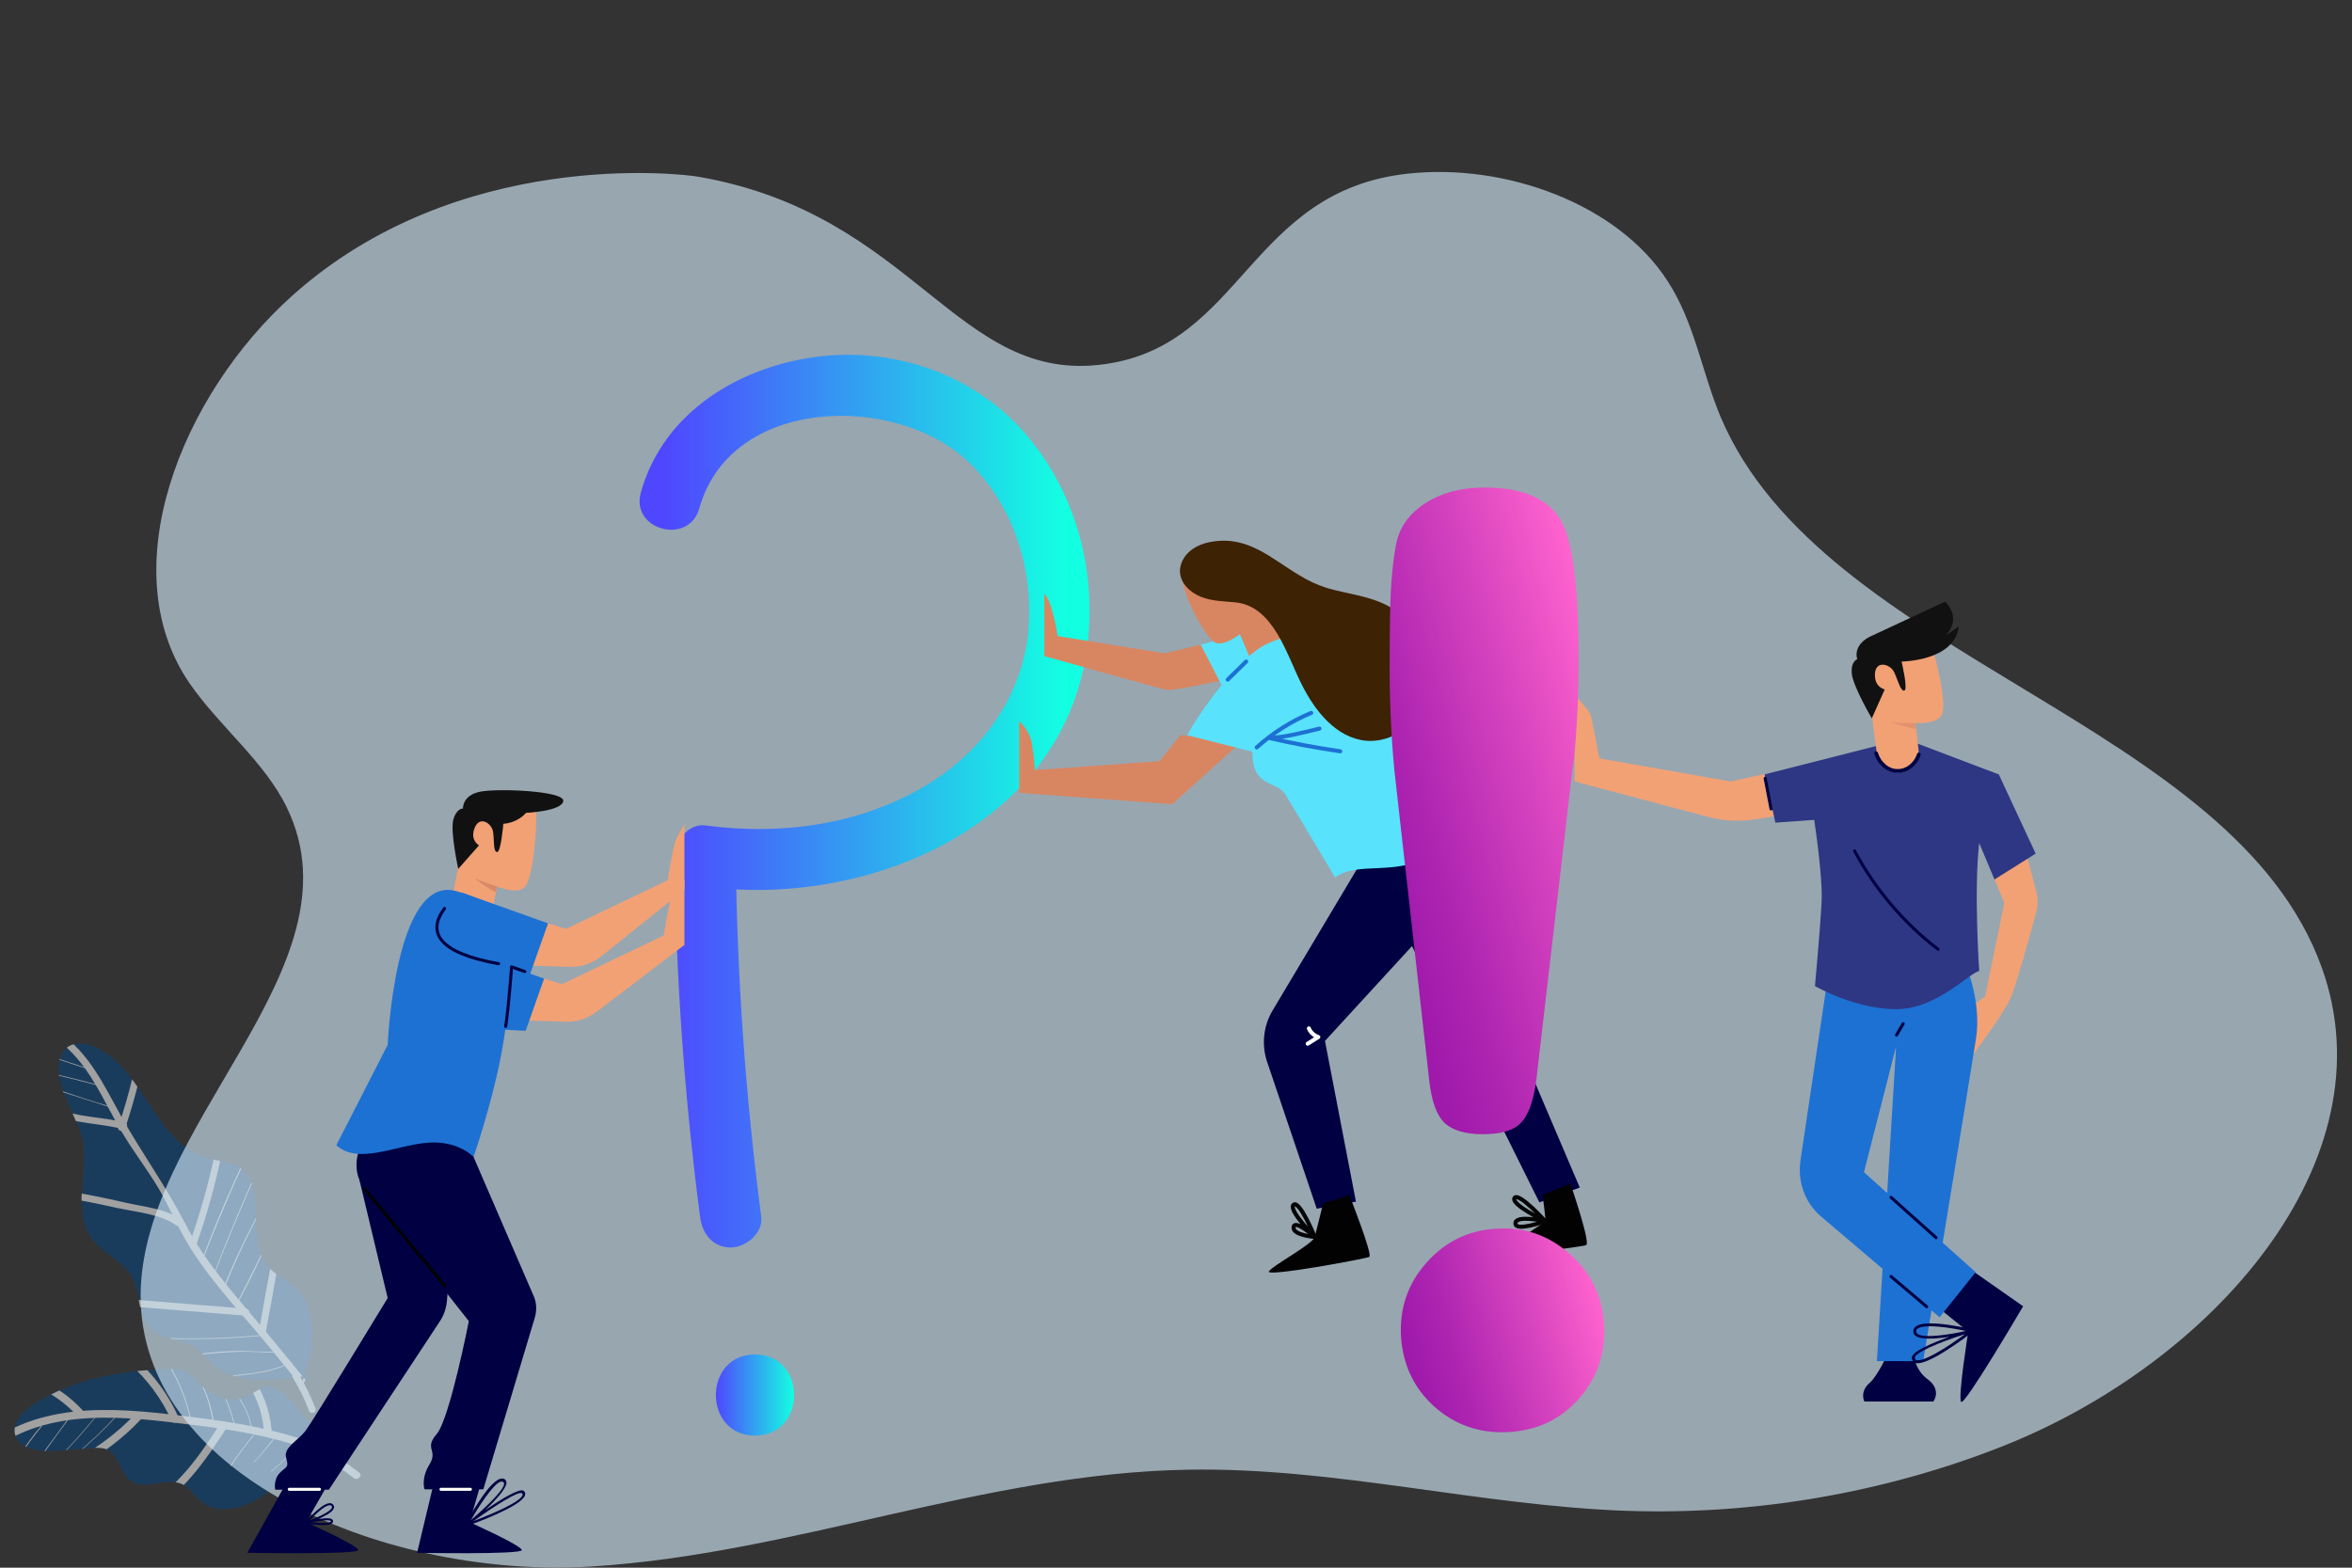 <?xml version="1.0" encoding="utf-8"?>
<!-- Generator: Adobe Illustrator 22.1.0, SVG Export Plug-In . SVG Version: 6.00 Build 0)  -->
<svg version="1.1" xmlns="http://www.w3.org/2000/svg" xmlns:xlink="http://www.w3.org/1999/xlink" x="0px" y="0px"
	 viewBox="0 0 600 400" style="enable-background:new 0 0 600 400;" xml:space="preserve">
<rect x="0" y="0" width="600" height="400" fill="#333333" stroke="none"/>
<style type="text/css">
	.st0{opacity:0.54;}
	.st1{clip-path:url(#SVGID_2_);}
	.st2{fill:#054480;}
	.st3{fill:#FFFFFF;}
	.st4{clip-path:url(#SVGID_4_);}
	.st5{opacity:0.61;}
	.st6{fill:#D7EFFF;}
	.st7{fill:url(#SVGID_5_);}
	.st8{fill:url(#SVGID_6_);}
	.st9{fill:#F2A175;}
	.st10{fill:#D88A68;}
	.st11{fill:#1D71D3;}
	.st12{fill:#000042;}
	.st13{fill:none;stroke:#000042;stroke-width:0.517;stroke-linecap:round;stroke-linejoin:round;stroke-miterlimit:10;}
	.st14{fill:none;stroke:#020202;stroke-width:0.776;stroke-linecap:round;stroke-linejoin:round;stroke-miterlimit:10;}
	.st15{fill:none;stroke:#FCFFF8;stroke-width:0.776;stroke-linecap:round;stroke-linejoin:round;stroke-miterlimit:10;}
	.st16{fill:#111111;}
	.st17{fill:none;stroke:#000042;stroke-width:0.776;stroke-linecap:round;stroke-linejoin:round;stroke-miterlimit:10;}
	.st18{fill:#2E3783;}
	.st19{fill:#E2926F;}
	.st20{fill:none;stroke:#000042;stroke-width:0.949;stroke-linecap:round;stroke-linejoin:round;stroke-miterlimit:10;}
	.st21{fill:#D88661;}
	.st22{fill:#59E2FC;}
	.st23{fill:#020202;}
	.st24{fill:none;stroke:#050505;stroke-width:1.034;stroke-linecap:round;stroke-linejoin:round;stroke-miterlimit:10;}
	.st25{fill:none;stroke:#FCFFF8;stroke-width:1.034;stroke-linecap:round;stroke-linejoin:round;stroke-miterlimit:10;}
	.st26{fill:none;stroke:#1D71D3;stroke-width:1.034;stroke-linecap:round;stroke-linejoin:round;stroke-miterlimit:10;}
	.st27{fill:#3D2203;}
	.st28{fill:url(#XMLID_2_);}
	.st29{fill:url(#XMLID_3_);}
</style>
<g id="BACKGROUND">
</g>
<g id="OBJECTS">
	<g>
		<g>
			<g class="st0">
				<g>
					<defs>
						<path id="SVGID_1_" d="M84.4,372.7c-2.7-6.5-6.9-12.3-12.1-17c-0.9-0.8-1.9-1.6-3-1.8c-2.6-0.5-4.7,1.9-7.2,2.8
							c-4.3,1.7-9-1.2-12.2-4.5c-0.9-1-1.8-2-3.1-2.5c-1.1-0.4-2.2-0.4-3.4-0.4c-12.2,0.3-24.7,2.4-34.9,9.1
							c-2.6,1.7-5.3,4.4-4.7,7.4c0.8,4.1,6.4,4.7,10.6,4.4c2.9-0.2,5.8-0.5,8.7-0.7c1.4-0.1,2.8-0.2,4.1,0.3
							c3.2,1.5,3.5,6.3,6.4,8.2c3.7,2.4,9.1-1.3,13.1,0.8c1.8,0.9,2.9,2.9,4.5,4.2c4.6,4,11.9,1.6,16.8-2c4.9-3.7,9.3-8.6,15.4-9.7"
							/>
					</defs>
					<clipPath id="SVGID_2_">
						<use xlink:href="#SVGID_1_"  style="overflow:visible;"/>
					</clipPath>
					<g class="st1">
						<path class="st2" d="M84.4,372.7c-2.7-6.5-6.9-12.3-12.1-17c-0.9-0.8-1.9-1.6-3-1.8c-2.6-0.5-4.7,1.9-7.2,2.8
							c-4.3,1.7-9-1.2-12.2-4.5c-0.9-1-1.8-2-3.1-2.5c-1.1-0.4-2.2-0.4-3.4-0.4c-12.2,0.3-24.7,2.4-34.9,9.1
							c-2.6,1.7-5.3,4.4-4.7,7.4c0.8,4.1,6.4,4.7,10.6,4.4c2.9-0.2,5.8-0.5,8.7-0.7c1.4-0.1,2.8-0.2,4.1,0.3
							c3.2,1.5,3.5,6.3,6.4,8.2c3.7,2.4,9.1-1.3,13.1,0.8c1.8,0.9,2.9,2.9,4.5,4.2c4.6,4,11.9,1.6,16.8-2c4.9-3.7,9.3-8.6,15.4-9.7"
							/>
					</g>
					<g class="st1">
						<g>
							<path class="st3" d="M-2.5,370.4c14.9-11.7,35.1-8.9,52.7-6.7c16.4,2,33.3,5.4,46.5,16c1,0.8,2.4-0.6,1.4-1.4
								c-13.7-10.9-30.9-14.5-48-16.6c-18.2-2.3-38.6-4.9-54.1,7.3C-4.9,369.8-3.5,371.2-2.5,370.4L-2.5,370.4z"/>
						</g>
					</g>
					<g class="st1">
						<g>
							<path class="st3" d="M45.5,361.5c-2.6-5.7-6.3-10.8-11-14.9c-1-0.9-2.4,0.6-1.4,1.4c4.6,4.1,8.1,8.9,10.7,14.5
								C44.3,363.7,46,362.6,45.5,361.5L45.5,361.5z"/>
						</g>
					</g>
					<g class="st1">
						<g>
							<path class="st3" d="M34.3,361c-4.1,4.3-8.7,7.8-13.9,10.8c-1.1,0.6-0.1,2.4,1,1.7c5.3-3,10.1-6.7,14.3-11.1
								C36.7,361.5,35.2,360.1,34.3,361L34.3,361z"/>
						</g>
					</g>
					<g class="st1">
						<g>
							<path class="st3" d="M21.4,360.2c-2.6-2.9-5.6-5.3-9.1-7.1c-1.2-0.6-2.2,1.2-1,1.7c3.3,1.7,6.2,4,8.7,6.8
								C20.8,362.6,22.2,361.1,21.4,360.2L21.4,360.2z"/>
						</g>
					</g>
					<g class="st1">
						<g>
							<path class="st3" d="M56.2,363.2c-5.4,8.4-11.1,16.8-20.2,21.5c-1.2,0.6-0.1,2.3,1,1.7c9.4-4.8,15.3-13.6,20.9-22.2
								C58.7,363.1,56.9,362.1,56.2,363.2L56.2,363.2z"/>
						</g>
					</g>
					<g class="st1">
						<g>
							<path class="st3" d="M69.3,364.9c-0.5-5.3-2.3-10.1-5.5-14.4c-0.8-1-2.5,0-1.7,1c3,4,4.8,8.4,5.2,13.4
								C67.4,366.2,69.4,366.2,69.3,364.9L69.3,364.9z"/>
						</g>
					</g>
					<g class="st1">
						<g>
							<path class="st3" d="M64.3,364.8c-0.4-3-1.5-5.7-3.3-8.2c-0.1-0.1-0.3,0-0.2,0.1c1.8,2.4,2.9,5.1,3.3,8.1
								C64.1,364.9,64.3,364.9,64.3,364.8L64.3,364.8z"/>
						</g>
					</g>
					<g class="st1">
						<g>
							<path class="st3" d="M60,363.9c-0.9-3.8-2.3-7.4-4.2-10.8c-0.1-0.1-0.2,0-0.2,0.1c1.9,3.4,3.3,7,4.2,10.7
								C59.8,364,60,364,60,363.9L60,363.9z"/>
						</g>
					</g>
					<g class="st1">
						<g>
							<path class="st3" d="M54.6,363.3c-0.5-4.1-1.8-8-3.8-11.6c-0.1-0.1-0.2,0-0.2,0.1c2,3.6,3.2,7.5,3.7,11.5
								C54.4,363.5,54.6,363.5,54.6,363.3L54.6,363.3z"/>
						</g>
					</g>
					<g class="st1">
						<g>
							<path class="st3" d="M48.8,362.5c-1.1-5.3-3-10.2-5.9-14.7c-0.1-0.1-0.2,0-0.2,0.1c2.9,4.5,4.8,9.4,5.9,14.7
								C48.6,362.7,48.8,362.6,48.8,362.5L48.8,362.5z"/>
						</g>
					</g>
					<g class="st1">
						<g>
							<path class="st3" d="M76,368.7c-2.1,2.4-4.4,4.6-6.8,6.7c-0.1,0.1,0,0.2,0.1,0.1c2.4-2.1,4.7-4.3,6.8-6.7
								C76.2,368.8,76.1,368.6,76,368.7L76,368.7z"/>
						</g>
					</g>
					<g class="st1">
						<g>
							<path class="st3" d="M70.4,366.2c-1.8,2.4-3.7,4.7-5.7,6.9c-0.1,0.1,0.1,0.2,0.1,0.1c2-2.2,4-4.5,5.8-6.9
								C70.6,366.1,70.5,366,70.4,366.2L70.4,366.2z"/>
						</g>
					</g>
					<g class="st1">
						<g>
							<path class="st3" d="M64.6,366.1c-2,2.5-4,5.1-5.8,7.8c-0.1,0.1,0.1,0.2,0.2,0.1c1.8-2.7,3.7-5.3,5.8-7.8
								C64.8,366.1,64.7,366,64.6,366.1L64.6,366.1z"/>
						</g>
					</g>
					<g class="st1">
						<g>
							<path class="st3" d="M29.6,361.3c-3.3,3.6-6.8,6.9-10.6,10c-0.1,0.1,0,0.2,0.1,0.1c3.8-3.1,7.3-6.4,10.6-10
								C29.8,361.4,29.7,361.2,29.6,361.3L29.6,361.3z"/>
						</g>
					</g>
					<g class="st1">
						<g>
							<path class="st3" d="M24.7,361c-2.9,3.6-6,7.1-9.2,10.4c-0.1,0.1,0.1,0.2,0.1,0.1c3.2-3.3,6.3-6.8,9.2-10.4
								C24.9,361.1,24.8,360.9,24.7,361L24.7,361z"/>
						</g>
					</g>
					<g class="st1">
						<g>
							<path class="st3" d="M18.2,360.8c-2.5,3.5-5,6.9-7.6,10.4c-0.1,0.1,0.1,0.2,0.2,0.1c2.5-3.5,5-6.9,7.6-10.4
								C18.4,360.8,18.3,360.7,18.2,360.8L18.2,360.8z"/>
						</g>
					</g>
					<g class="st1">
						<g>
							<path class="st3" d="M10.6,363.7c-2.2,2.5-4.1,5.2-5.9,8.1c-0.1,0.1,0.1,0.2,0.2,0.1c1.7-2.8,3.7-5.5,5.8-8
								C10.8,363.7,10.7,363.6,10.6,363.7L10.6,363.7z"/>
						</g>
					</g>
				</g>
				<g>
					<g>
						<path class="st3" d="M80.9,370.6c3.2,2,6.3,4.2,9.3,6.5c1,0.8,2.5-0.6,1.4-1.4c-3.1-2.4-6.4-4.7-9.8-6.8
							C80.8,368.2,79.8,369.9,80.9,370.6L80.9,370.6z"/>
					</g>
				</g>
			</g>
			<g class="st0">
				<g>
					<defs>
						<path id="SVGID_3_" d="M76.3,354.9c1.6-4.5,3.2-9.1,3.4-13.9c0.2-4.7-1.2-9.7-4.7-12.8c-2.1-1.8-4.8-2.9-6.6-5
							c-6.1-6.9,0.4-20.7-7.7-25.5c-2.3-1.4-5.1-1.4-7.7-2.2c-13.3-3.7-15.9-21.7-28-28c-2.4-1.2-5.6-1.9-7.8-0.3
							c-2,1.4-2.5,4-2.3,6.4c0.5,6.2,4.9,11.4,6.1,17.4c1.6,8.3-2.7,18.1,2.3,25c2.8,3.9,8,5.8,10.3,9.9c2.3,4.2,1.4,10.1,5,13.3
							c2.9,2.6,7.6,2.4,10.9,4.5c1.9,1.2,3.2,3,4.9,4.5c6.2,5.3,15.8,4.2,24.2,2.8"/>
					</defs>
					<clipPath id="SVGID_4_">
						<use xlink:href="#SVGID_3_"  style="overflow:visible;"/>
					</clipPath>
					<g class="st4">
						<path class="st2" d="M76.4,354.9c1.6-4.5,3.2-9.1,3.4-13.9c0.2-4.7-1.2-9.7-4.7-12.8c-2.1-1.8-4.8-2.9-6.6-5
							c-6.1-6.9,0.4-20.7-7.7-25.5c-2.3-1.4-5.1-1.4-7.7-2.2c-13.3-3.7-15.9-21.7-28-28c-2.4-1.2-5.6-1.9-7.8-0.3
							c-2,1.4-2.5,4-2.3,6.4c0.5,6.2,4.9,11.4,6.1,17.4c1.6,8.3-2.7,18.1,2.3,25c2.8,3.9,8,5.8,10.3,9.9c2.3,4.2,1.4,10.1,5,13.3
							c2.9,2.6,7.6,2.4,10.9,4.5c1.9,1.2,3.2,3,4.9,4.5c6.2,5.3,15.8,4.2,24.2,2.8"/>
					</g>
					<g class="st4">
						<g>
							<path class="st3" d="M14.1,265c8.7,5.9,12.2,16.1,17.5,24.7c2.8,4.6,6.1,8.9,8.9,13.6c2.7,4.6,4.7,9.6,7.5,14.2
								c5.5,9.2,13.4,17.3,20.2,25.6c8,9.8,16,19.6,24,29.3c0.7,0.9,2-0.4,1.3-1.3c-8-9.8-16-19.6-24-29.3
								c-7.8-9.5-16.7-18.7-22.3-29.7c-4.9-9.5-11.1-18-16.3-27.3c-4.4-7.9-8.1-16.1-15.8-21.3C14,262.8,13.1,264.4,14.1,265
								L14.1,265z"/>
						</g>
					</g>
					<g class="st4">
						<g>
							<path class="st3" d="M69.3,321.7c-1.1,5.9-2.2,11.8-3.2,17.7c-0.2,1.1,1.5,1.6,1.7,0.5c1.1-5.9,2.2-11.8,3.2-17.7
								C71.2,321.1,69.5,320.6,69.3,321.7L69.3,321.7z"/>
						</g>
					</g>
					<g class="st4">
						<g>
							<path class="st3" d="M62.7,333.9c-10-0.8-19.9-1.6-29.9-2.4c-1.1-0.1-1.1,1.7,0,1.8c10,0.8,19.9,1.6,29.9,2.4
								C63.9,335.8,63.9,334,62.7,333.9L62.7,333.9z"/>
						</g>
					</g>
					<g class="st4">
						<g>
							<path class="st3" d="M46,311.1c-3.6-2.7-9.5-3.2-13.8-4.2c-5.6-1.3-11.2-2.4-16.8-3.3c-1.1-0.2-1.6,1.5-0.5,1.7
								c5,0.8,10,1.8,14.9,2.9c4.6,1,11.4,1.6,15.2,4.5C46,313.3,46.9,311.8,46,311.1L46,311.1z"/>
						</g>
					</g>
					<g class="st4">
						<g>
							<path class="st3" d="M50,317.9c2.7-7.6,4.8-15.2,6.5-23.1c0.2-1.1-1.5-1.6-1.7-0.5c-1.6,7.8-3.8,15.5-6.5,23.1
								C47.9,318.5,49.6,318.9,50,317.9L50,317.9z"/>
						</g>
					</g>
					<g class="st4">
						<g>
							<path class="st3" d="M31.9,288c1.4-4.3,2.7-8.6,3.7-13c0.3-1.1-1.4-1.6-1.7-0.5c-1,4.4-2.3,8.7-3.7,13
								C29.8,288.6,31.5,289,31.9,288L31.9,288z"/>
						</g>
					</g>
					<g class="st4">
						<g>
							<path class="st3" d="M31.8,286.4c-5.8-1.5-12-1.2-17.6-3.7c-1-0.5-1.9,1.1-0.9,1.5c5.7,2.6,12,2.3,18,3.9
								C32.5,288.4,32.9,286.7,31.8,286.4L31.8,286.4z"/>
						</g>
					</g>
					<g class="st4">
						<g>
							<path class="st3" d="M51.5,322.1c3.5-9.1,7.3-18.1,11.4-26.9c0-0.1-0.1-0.2-0.2-0.1c-4.2,8.8-8,17.8-11.4,26.9
								C51.3,322.2,51.4,322.3,51.5,322.1L51.5,322.1z"/>
						</g>
					</g>
					<g class="st4">
						<g>
							<path class="st3" d="M54.8,324.9c3.1-8.1,6.4-16,9.9-23.9c0-0.1-0.1-0.2-0.2-0.1c-3.5,7.9-6.8,15.9-9.9,24
								C54.6,325,54.8,325,54.8,324.9L54.8,324.9z"/>
						</g>
					</g>
					<g class="st4">
						<g>
							<path class="st3" d="M57.3,328.6c2.4-6,5.1-11.9,8.1-17.6c0.1-0.1-0.1-0.2-0.2-0.1c-3,5.7-5.8,11.6-8.2,17.7
								C57.1,328.7,57.3,328.7,57.3,328.6L57.3,328.6z"/>
						</g>
					</g>
					<g class="st4">
						<g>
							<path class="st3" d="M60.5,332.8c2.2-4.1,4.3-8.2,6.2-12.4c0-0.1-0.1-0.2-0.2-0.1c-2,4.2-4.1,8.3-6.2,12.4
								C60.3,332.8,60.5,332.9,60.5,332.8L60.5,332.8z"/>
						</g>
					</g>
					<g class="st4">
						<g>
							<path class="st3" d="M27.7,282.2c-4.2-1.2-8.3-2.6-12.4-4c-0.1,0-0.2,0.1,0,0.2c4.1,1.4,8.3,2.7,12.4,4
								C27.7,282.4,27.8,282.2,27.7,282.2L27.7,282.2z"/>
						</g>
					</g>
					<g class="st4">
						<g>
							<path class="st3" d="M25.4,276.9c-4.8-1.3-9.7-2.5-14.5-3.6c-0.1,0-0.2,0.1,0,0.2c4.9,1.1,9.7,2.3,14.5,3.6
								C25.5,277.1,25.5,276.9,25.4,276.9L25.4,276.9z"/>
						</g>
					</g>
					<g class="st4">
						<g>
							<path class="st3" d="M22.7,272.7c-4-1.3-8-2.6-12-4.1c-0.1,0-0.2,0.1,0,0.2c4,1.5,8,2.8,12,4.1
								C22.8,272.9,22.8,272.7,22.7,272.7L22.7,272.7z"/>
						</g>
					</g>
					<g class="st4">
						<g>
							<path class="st3" d="M67.2,340.6c-9.1,0.9-18.2,1.1-27.4,0.7c-0.1,0-0.1,0.2,0,0.2c9.1,0.4,18.2,0.2,27.4-0.7
								C67.3,340.7,67.3,340.6,67.2,340.6L67.2,340.6z"/>
						</g>
					</g>
					<g class="st4">
						<g>
							<path class="st3" d="M71.5,344.8c-3.9,0.3-7.8-0.2-11.7-0.1c-3.8,0.1-7.5,0.5-11.3,1.1c-0.1,0-0.1,0.2,0,0.2
								c4.3-0.6,8.6-1,13-1.1c3.3-0.1,6.7,0.4,10,0.1C71.6,344.9,71.6,344.8,71.5,344.8L71.5,344.8z"/>
						</g>
					</g>
					<g class="st4">
						<g>
							<path class="st3" d="M74.3,347.5c-5.7,3-13.3,3.2-19.6,3.9c-0.1,0-0.1,0.2,0,0.2c6.4-0.7,13.9-0.9,19.7-3.9
								C74.5,347.6,74.4,347.5,74.3,347.5L74.3,347.5z"/>
						</g>
					</g>
				</g>
				<g>
					<g>
						<path class="st3" d="M74.7,351.5c1.6,2.7,3,5.4,4.1,8.4c0.4,1.1,2.1,0.6,1.7-0.5c-1.2-3.1-2.6-6-4.3-8.8
							C75.6,349.7,74.1,350.6,74.7,351.5L74.7,351.5z"/>
					</g>
				</g>
			</g>
		</g>
		<g class="st5">
			<path class="st6" d="M178.2,45.1c-4.4-0.8-61.4-7.5-103.6,30.3c-28.6,25.6-46.1,70.2-26.2,99c7.6,11,19.1,19.9,24.8,31.7
				c19.9,41.1-38.7,81.5-37.3,126.2c1.5,45.1,63.5,70.6,115,67.4c51.5-3.2,100.4-23.8,152-24.7c37.6-0.7,74.6,9.2,112.2,10.5
				c32.6,1.1,65.5-4.6,95.3-16.3c54-21.2,99.6-73,81.9-122.3c-22.6-63-127.3-78.7-153.4-140.6c-4.8-11.5-6.6-24-13.5-34.6
				c-12.7-19.7-41.4-30.1-66.2-27.4C318.7,48.7,317,88,281.9,92.9C244.1,98.3,233.5,54.7,178.2,45.1z"/>
		</g>
		<g>
			<g>
				<g>
					<linearGradient id="SVGID_5_" gradientUnits="userSpaceOnUse" x1="169.376" y1="204.314" x2="271.773" y2="204.314">
						<stop  offset="0" style="stop-color:#4F47FF"/>
						<stop  offset="1" style="stop-color:#13FFE2"/>
					</linearGradient>
					<path class="st7" d="M178.4,129.7c8-28.7,50.3-29.5,68.8-11.7c11.2,10.9,16.3,26.6,15.2,42.1c-1.2,16.4-10.8,30.4-24.4,39.2
						c-17.2,11-38.1,14-58.1,11.3c-4.1-0.6-7.8,4-7.8,7.8c0.3,30.8,2.5,61.6,6.5,92.1c0.5,4.2,3.2,7.8,7.8,7.8
						c3.8,0,8.3-3.6,7.8-7.8c-4-30.6-6.2-61.3-6.5-92.1c-2.6,2.6-5.2,5.2-7.8,7.8c40.9,5.5,90.8-15.1,97.3-60.1
						c2.9-20.1-2.7-40.8-16.2-56.1c-12.9-14.4-32.4-21.2-51.5-19.1c-20.4,2.3-40.2,14-46,34.7C160.7,135.2,175.7,139.3,178.4,129.7
						L178.4,129.7z"/>
				</g>
			</g>
			<g>
				<g>
					<linearGradient id="SVGID_6_" gradientUnits="userSpaceOnUse" x1="182.633" y1="355.972" x2="202.613" y2="355.972">
						<stop  offset="0" style="stop-color:#4F47FF"/>
						<stop  offset="1" style="stop-color:#13FFE2"/>
					</linearGradient>
					<path class="st8" d="M192.6,366.3c13.3,0,13.3-20.7,0-20.7C179.3,345.6,179.3,366.3,192.6,366.3L192.6,366.3z"/>
				</g>
			</g>
		</g>
		<g>
			<path class="st9" d="M139.8,235.6l4.6,1.4l25.9-12.4c0,0,1.5-9,2.1-10.3c0.6-1.3,2.2-4,2.2-4v16.7L153.4,244
				c-2.3,1.8-5.1,2.8-8,2.7l-12.8-0.4L139.8,235.6z"/>
			<path class="st9" d="M138.8,249.7l4.6,1.4l25.9-12.4c0,0,1.5-9,2.1-10.3c0.6-1.3,3.2-4,3.2-4v16.7l-22.2,16.9
				c-2.3,1.8-5.1,2.8-8,2.7l-12.8-0.4L138.8,249.7z"/>
			<g>
				<g>
					<path class="st9" d="M136.8,205.7c0.2,7.7-1,18.5-2.9,20.6c-1.9,2.1-7.1-0.1-7.1-0.1l-2.4,12l-10.2-2.8l5.7-30.2
						C120,205.2,136.6,198.8,136.8,205.7z"/>
				</g>
				<g>
					<path class="st10" d="M126.5,227.7l0.3-1.5c-2.8-0.9-5.7-2.1-5.7-2.1S123.2,225.9,126.5,227.7z"/>
				</g>
			</g>
			<polygon class="st11" points="139.8,235.6 135.1,248.9 110.3,247.7 117.7,227.7 			"/>
			<g>
				<path class="st12" d="M123.6,375.3l-3.8,13.1c0,0,13.2,5.9,13.3,7.1c0.1,1.2-26.7,0.7-26.7,0.7l4-16.7L123.6,375.3z"/>
			</g>
			<g>
				<path class="st12" d="M118.7,389c0.2-0.4,5.5-10.4,8.7-11.6c0.5-0.2,0.9-0.2,1.3,0c0.3,0.2,0.5,0.5,0.5,1
					c-0.1,1.5-2.8,4.4-5.4,6.9c3.9-2.7,8.8-5.7,9.8-4.9c0.5,0.4,0.4,0.9,0.3,1.2c-1,2.8-13.4,7.3-14.9,7.8l-0.7,0.2L118.7,389z
					 M128.3,378.1c-0.2-0.1-0.4-0.1-0.7,0c-2,0.8-5.6,6.5-7.5,9.8c3.1-2.7,8.4-7.5,8.5-9.3c0-0.1,0-0.3-0.1-0.3
					C128.4,378.1,128.3,378.1,128.3,378.1z M133.1,381c-0.8-0.6-6.6,3-12.3,7.1c5.3-2,11.9-4.9,12.5-6.6c0-0.1,0.1-0.3-0.1-0.4
					C133.2,381.1,133.2,381,133.1,381z"/>
			</g>
			<g>
				<path class="st12" d="M85.6,375.3l-7.5,13.1c0,0,13.2,5.9,13.3,7.1c0.1,1.2-28.3,0.7-28.3,0.7l9.3-16.7L85.6,375.3z"/>
			</g>
			<path class="st12" d="M120.8,295.2l15.3,35.4c0.8,1.7,0.9,3.8,0.3,5.7L123.3,380h-15c0,0-1-2.7,1.3-6.4c2.2-3.7-1.5-3.9,1.8-7.7
				c3.3-3.8,8.2-28.8,8.2-28.8L93,303.3c-2.4-3-2.7-7.3-0.9-11l1.8-3.7l25.5-1.1L120.8,295.2z"/>
			<path class="st12" d="M91.7,301.1l7.2,30.1c0,0-18.9,31.1-20.9,33.8c-2.1,2.7-5.8,4.4-5,7c0.8,2.6-0.1,2.2-1.7,3.9
				c-1.6,1.7-1.1,4.2-1.1,4.2h13.7l28.2-42.8c1.1-1.6,1.7-3.4,1.9-5.2l1.8-22.7L91.7,301.1z"/>
			<path class="st13" d="M78.1,388.5c0,0,5.3-6.1,6.7-4.4C86.2,385.8,78.1,388.5,78.1,388.5s6.8-1.7,6.6-0.3
				C84.5,389.5,78.1,388.5,78.1,388.5z"/>
			<line class="st14" x1="113.4" y1="328" x2="93" y2="303.3"/>
			<line class="st15" x1="112.5" y1="380" x2="120" y2="380"/>
			<line class="st15" x1="73.8" y1="380" x2="81.5" y2="380"/>
			<path class="st11" d="M116.1,227.3c6.9,1.7,12,6.7,13.3,13c1.2,6.3,0.6,18.1-1.8,30.1c-2.4,12.1-6.8,24.8-6.8,24.8
				s-4-4.4-12.1-3.6s-17.5,5.6-22.9,0.6l13.1-25.6C98.9,266.6,100.7,223.5,116.1,227.3z"/>
			<polygon class="st11" points="138.8,249.7 134.1,263 109.3,261.8 116.7,241.9 			"/>
			<path class="st16" d="M116.9,221.7l5.3-6c0,0-2.4-1.3-1.1-4.5c1.3-3.2,4.4-1.1,4.7,1.1c0.3,2.3,0,5,1,5.1c1,0.1,1.6-7.2,1.6-7.2
				s3.4-0.1,5.8-2.8c0,0,9.1-0.4,9.5-3c0.4-2.6-16.6-3.3-21.2-2.4c-4.6,0.9-4.4,4.3-4.4,4.3s-1.7-0.1-2.5,3
				C114.9,212.5,116.9,221.7,116.9,221.7z"/>
			<path class="st17" d="M129,261.9c0.8-5.2,1.5-15.2,1.5-15.2l3.4,1.2"/>
			<path class="st17" d="M113.4,231.8c-4.4,5.9-1.9,11.3,13.8,14.1"/>
		</g>
		<g>
			<path class="st12" d="M481.7,345.2c0,0-2.8,6-4.7,7.6c-2.7,2.3-1.4,4.8-1.4,4.8h17.6c0,0,2.3-3-1.6-5.8c-3.9-2.8-3.9-9.1-3.9-9.1
				L481.7,345.2z"/>
			<g>
				<path class="st12" d="M490.8,330.7l11.3,9.1c0,0-2.7,16.9-1.8,17.9c0.9,1,15.8-24.4,15.8-24.4l-15-10.5L490.8,330.7z"/>
			</g>
			<path class="st9" d="M508.8,224.3l2.5,6.1l-4.9,23.9l-2.4,1.7l-1.4,5.1v9c0,0,8.1-10.8,10.1-15c1.6-3.4,5.3-17,6.8-22.6
				c0.4-1.6,0.4-3.2,0-4.8l-2.9-11.2L508.8,224.3z"/>
			<path class="st11" d="M466.1,250.5l-6.8,45.6c-0.8,5.5,1.2,11,5.5,14.5l30,25.5l9.2-11.5l-28.5-25.5l8.2-32.1l-4.9,80.3h11.8
				c0,0,12.1-73.3,13.5-82.4c1.4-9.1-2.5-18.4-2.5-18.4L466.1,250.5z"/>
			<path class="st18" d="M463,251.6c0,0,10.2,5.9,20.7,5.9c10.5,0,19-9.6,21.2-9.7c0,0-1.4-20.8,0-32.7l3.9,9.3l10.5-6.6l-9.4-20.2
				l-24-9.1l-35.8,9.1l2.8,12.3l9.9-0.7c0,0,2.2,14.2,1.9,20.7C464.4,236.4,463,251.6,463,251.6z"/>
			<path class="st9" d="M450.1,197.5l-8.6,1.9l-33.5-5.9c0,0-1.9-10.1-2.2-11.1c-0.3-0.9-4.1-5.2-4.1-5.2v22.2l33.5,8.9
				c4,1.1,8.1,1.4,12.2,0.8l5.1-0.8L450.1,197.5z"/>
			<g>
				<g>
					<path class="st9" d="M491.7,161.6c2.7,7.3,4.9,18.2,3.7,20.7c-1.2,2.6-6.8,2.2-6.8,2.2l0.8,6.6c0.4,3.1-1.9,5.8-5,6l0,0
						c-2.8,0.1-5.2-1.9-5.6-4.7l-3.4-26C475.4,166.4,489.3,155,491.7,161.6z"/>
				</g>
				<g>
					<path class="st19" d="M488.7,186l-0.2-1.5c-3,0-6.1-0.2-6.1-0.2S485,185.3,488.7,186z"/>
				</g>
			</g>
			<path class="st16" d="M476.7,162.6c-4.2,2.4-2.9,5.6-2.9,5.6s-1.7,0.5-1.4,3.7c0.3,3.2,5.1,11.4,5.1,11.4l3.3-7.4
				c0,0-2.7-0.5-2.5-4c0.2-3.5,3.9-2.5,4.9-0.4c1,2.1,1.6,4.9,2.6,4.7c1-0.2-0.7-7.4-0.7-7.4s13.6-0.1,14.6-9l-3.5,2.5
				c0,0,4.6-4.1,0-8.8L476.7,162.6z"/>
			<path class="st20" d="M478.6,192.2c0.8,2.6,3,4.5,5.4,4.5c2.4,0.1,4.7-1.7,5.5-4.2"/>
			<path class="st17" d="M450.3,198.6c0.5,2.6,1,5.2,1.5,7.8"/>
			<path class="st17" d="M473.1,217.1c5.2,9.7,12.5,18.4,21.3,25.1"/>
			<line class="st17" x1="483.8" y1="264.1" x2="485.5" y2="261.2"/>
			<line class="st17" x1="482.4" y1="305.5" x2="493.9" y2="315.8"/>
			<line class="st17" x1="482.4" y1="325.7" x2="491.5" y2="333.4"/>
			<g>
				<path class="st12" d="M503.9,339.3l-0.6,0.5c-1.2,0.9-12,9.2-14.8,7.9c-0.3-0.1-0.7-0.5-0.8-1.2c-0.1-1.6,5.1-3.8,9.6-5.4
					c-3.5,0.5-7.4,0.8-8.7-0.3c-0.4-0.3-0.5-0.7-0.5-1.2c0-0.5,0.3-0.9,0.7-1.2c2.8-2,13.9,0.7,14.4,0.8L503.9,339.3z M488.9,339.9
					c0,0.1,0.1,0.2,0.2,0.4c1.5,1.3,8.5,0.2,12.4-0.7c-3.8-0.8-10.4-1.9-12.3-0.6c-0.3,0.2-0.4,0.4-0.4,0.7
					C488.8,339.7,488.8,339.8,488.9,339.9z M488.5,346.6c0.1,0.3,0.2,0.4,0.3,0.4c1.7,0.7,7.9-3.2,12.5-6.6
					c-6.7,2.1-12.9,4.8-12.8,6C488.5,346.5,488.5,346.6,488.5,346.6z"/>
			</g>
		</g>
		<g>
			<path class="st21" d="M301.1,187.6l-5.3,6.6l-31.8,2.3c0,0-0.2-3.6-0.8-6.9c-0.6-3.3-3.2-5.6-3.2-5.6v18.3l39,2.9l18.1-16.3
				L301.1,187.6z"/>
			<path class="st21" d="M306.3,164.5l-9.2,2.2l-27.3-4.4c0,0-1.4-9.1-3.4-10.8v15.9c0,0,29.5,8.3,31.1,8.6
				c1.6,0.4,14.6-2.5,14.6-2.5L306.3,164.5z"/>
			<polygon class="st22" points="316.3,161.8 306.3,164.5 312.2,175.9 320.6,167.8 			"/>
			<g>
				<g>
					<path class="st21" d="M301.3,145.8c0.5,7,6.2,16.5,8.4,18c2.2,1.5,6.6-2,6.6-2l4.6,10.9l9.1-5.4l-10.2-25.6
						C319.8,141.7,300.8,138.9,301.3,145.8z"/>
				</g>
			</g>
			<path class="st12" d="M347.5,219.5l-22.9,38.4c-2.3,3.9-2.8,8.6-1.4,12.9l12.7,37.6l10-1.8l-7.9-41l22.2-24.2l32.5,65.4l10.3-3.8
				l-19.8-46.4l-3.6-31.8c0,0,2.5-12.5-10.7-17.9C355.7,201.7,347.5,219.5,347.5,219.5z"/>
			<path class="st22" d="M302.9,187.6c0-0.7,11.6-19.5,20.7-23.5c9.1-4,14.1-1.3,21.3,7c7.2,8.2,28.4,36.8,28.4,36.8
				s-0.2,5.8-8.9,10.7c-8.7,4.9-18.3,1.1-23.8,5.3c0,0-10.5-17.6-12.7-21.2c-2.2-3.6-8.5-1.6-8.4-10.9L302.9,187.6z"/>
			<path class="st23" d="M337.5,307.1c0,0-1.6,6.7-2.1,8.5c-0.4,1.8-10.8,7.3-11.7,8.8c-0.9,1.5,24.6-3.2,25.6-3.7
				c1-0.4-5.1-15.8-5.1-15.8L337.5,307.1z"/>
			<path class="st23" d="M393.5,304.9c0,0,0.9,6.3,0.7,6.7c-0.1,0.4-11.4,7.3-11.3,8.2c0.1,0.9,20.4-1.6,21.7-2.1
				c1.3-0.4-4-15.7-4-15.7L393.5,304.9z"/>
			<path class="st24" d="M335.4,315.6c0,0-5.7-0.4-5.4-2.5C330.3,311,335.4,315.6,335.4,315.6s-6.9-6.9-5.4-8.2
				C331.5,306.1,335.4,315.6,335.4,315.6z"/>
			<path class="st24" d="M394.2,311.6c0,0-7.8,2.8-7.6,0.5C386.7,309.9,394.2,311.6,394.2,311.6s-9.1-4.4-7.8-6
				C387.6,304.3,394.2,311.6,394.2,311.6z"/>
			<path class="st25" d="M362.7,238.8c0,0,9.5-8.3,11.5-12.2"/>
			<path class="st25" d="M333.9,262.4c0.4,1,1.4,1.9,2.4,2.2c-0.9,0.6-1.8,1.1-2.7,1.7"/>
			<path class="st25" d="M377.3,268c1.6-0.5,3.2-1,4.8-1.6"/>
			<path class="st25" d="M379.6,269.5c0.8-0.3,1.7-0.6,2.5-0.9"/>
			<path class="st26" d="M320.6,190.7c4.1-3.7,8.8-6.7,13.9-8.8"/>
			<path class="st26" d="M341.9,191.7c-6.1-0.9-12.1-2-18.1-3.4c4.2-0.2,8.7-1.4,12.8-2.4"/>
			<path class="st26" d="M313.2,173.4c1.6-1.5,3.1-3.1,4.7-4.6"/>
			<path class="st27" d="M331.5,146.8c-7.1-4.2-13-10.1-22.2-8.6c-2,0.3-4,1-5.6,2.3c-1.6,1.3-2.7,3.2-2.7,5.3
				c0.1,3,2.6,5.4,5.4,6.5c2.8,1.1,5.8,1.1,8.8,1.4c9.7,1,13,13.3,16.8,20.8c3.4,6.9,8.9,13.8,16.5,14.5c4.6,0.4,9.3-1.8,12.2-5.3
				c3-3.6,4.3-8.4,3.9-13c-0.6-6.8-4.8-13.2-10.9-16.3c-4.7-2.4-10.2-2.9-15.3-4.4C335.9,149.2,333.6,148.1,331.5,146.8z"/>
		</g>
		<g>
			
				<linearGradient id="XMLID_2_" gradientUnits="userSpaceOnUse" x1="327.482" y1="328.707" x2="379.501" y2="328.707" gradientTransform="matrix(0.964 -0.266 0.266 0.964 -44.876 116.491)">
				<stop  offset="3.535350e-02" style="stop-color:#9F19AB"/>
				<stop  offset="0.244" style="stop-color:#AE25B1"/>
				<stop  offset="0.645" style="stop-color:#D744BF"/>
				<stop  offset="1" style="stop-color:#FF63CE"/>
			</linearGradient>
			<path id="XMLID_30_" class="st28" d="M363.8,322.3c-4.7,5.3-6.8,11.6-6.4,18.8c0.5,7.2,3.3,13.1,8.5,17.8
				c5.3,4.7,11.6,6.9,18.9,6.5c7.3-0.4,13.2-3.2,17.9-8.4c4.7-5.3,6.9-11.6,6.5-18.9c-0.4-7.3-3.3-13.3-8.7-18.1
				c-5.4-4.8-11.6-7-18.8-6.5C374.6,313.9,368.6,316.8,363.8,322.3z"/>
			
				<linearGradient id="XMLID_3_" gradientUnits="userSpaceOnUse" x1="352.018" y1="199.606" x2="423.319" y2="199.606" gradientTransform="matrix(0.964 -0.266 0.266 0.964 -44.876 116.491)">
				<stop  offset="3.535350e-02" style="stop-color:#9F19AB"/>
				<stop  offset="0.244" style="stop-color:#AE25B1"/>
				<stop  offset="0.645" style="stop-color:#D744BF"/>
				<stop  offset="1" style="stop-color:#FF63CE"/>
			</linearGradient>
			<path id="XMLID_13_" class="st29" d="M402.3,183.6c0.3-5,0.4-10.3,0.4-15.8c0-19-1.6-31-5.1-35.9c-3.4-5-9.7-7.5-18.9-7.5
				c-5.9,0-10.9,1.3-15.1,4c-4.2,2.7-6.7,6.3-7.5,10.7c-0.5,2.6-0.9,6-1.2,10.1c-0.3,4.1-0.4,11.4-0.4,21.8c0,4.2,0.1,8.4,0.3,12.6
				c0.2,4.3,0.5,8.6,0.9,12.9l8.9,79.2c0.6,5.3,1.9,8.9,3.9,10.8c2,1.9,5.3,2.9,9.7,2.9c4.6,0,7.8-0.9,9.7-2.8
				c1.9-1.9,3.3-5.5,4-10.9l9.2-79.1C401.7,193,402,188.6,402.3,183.6z"/>
		</g>
	</g>
</g>
<g id="DESIGNED_BY_FREEPIK">
</g>
</svg>
